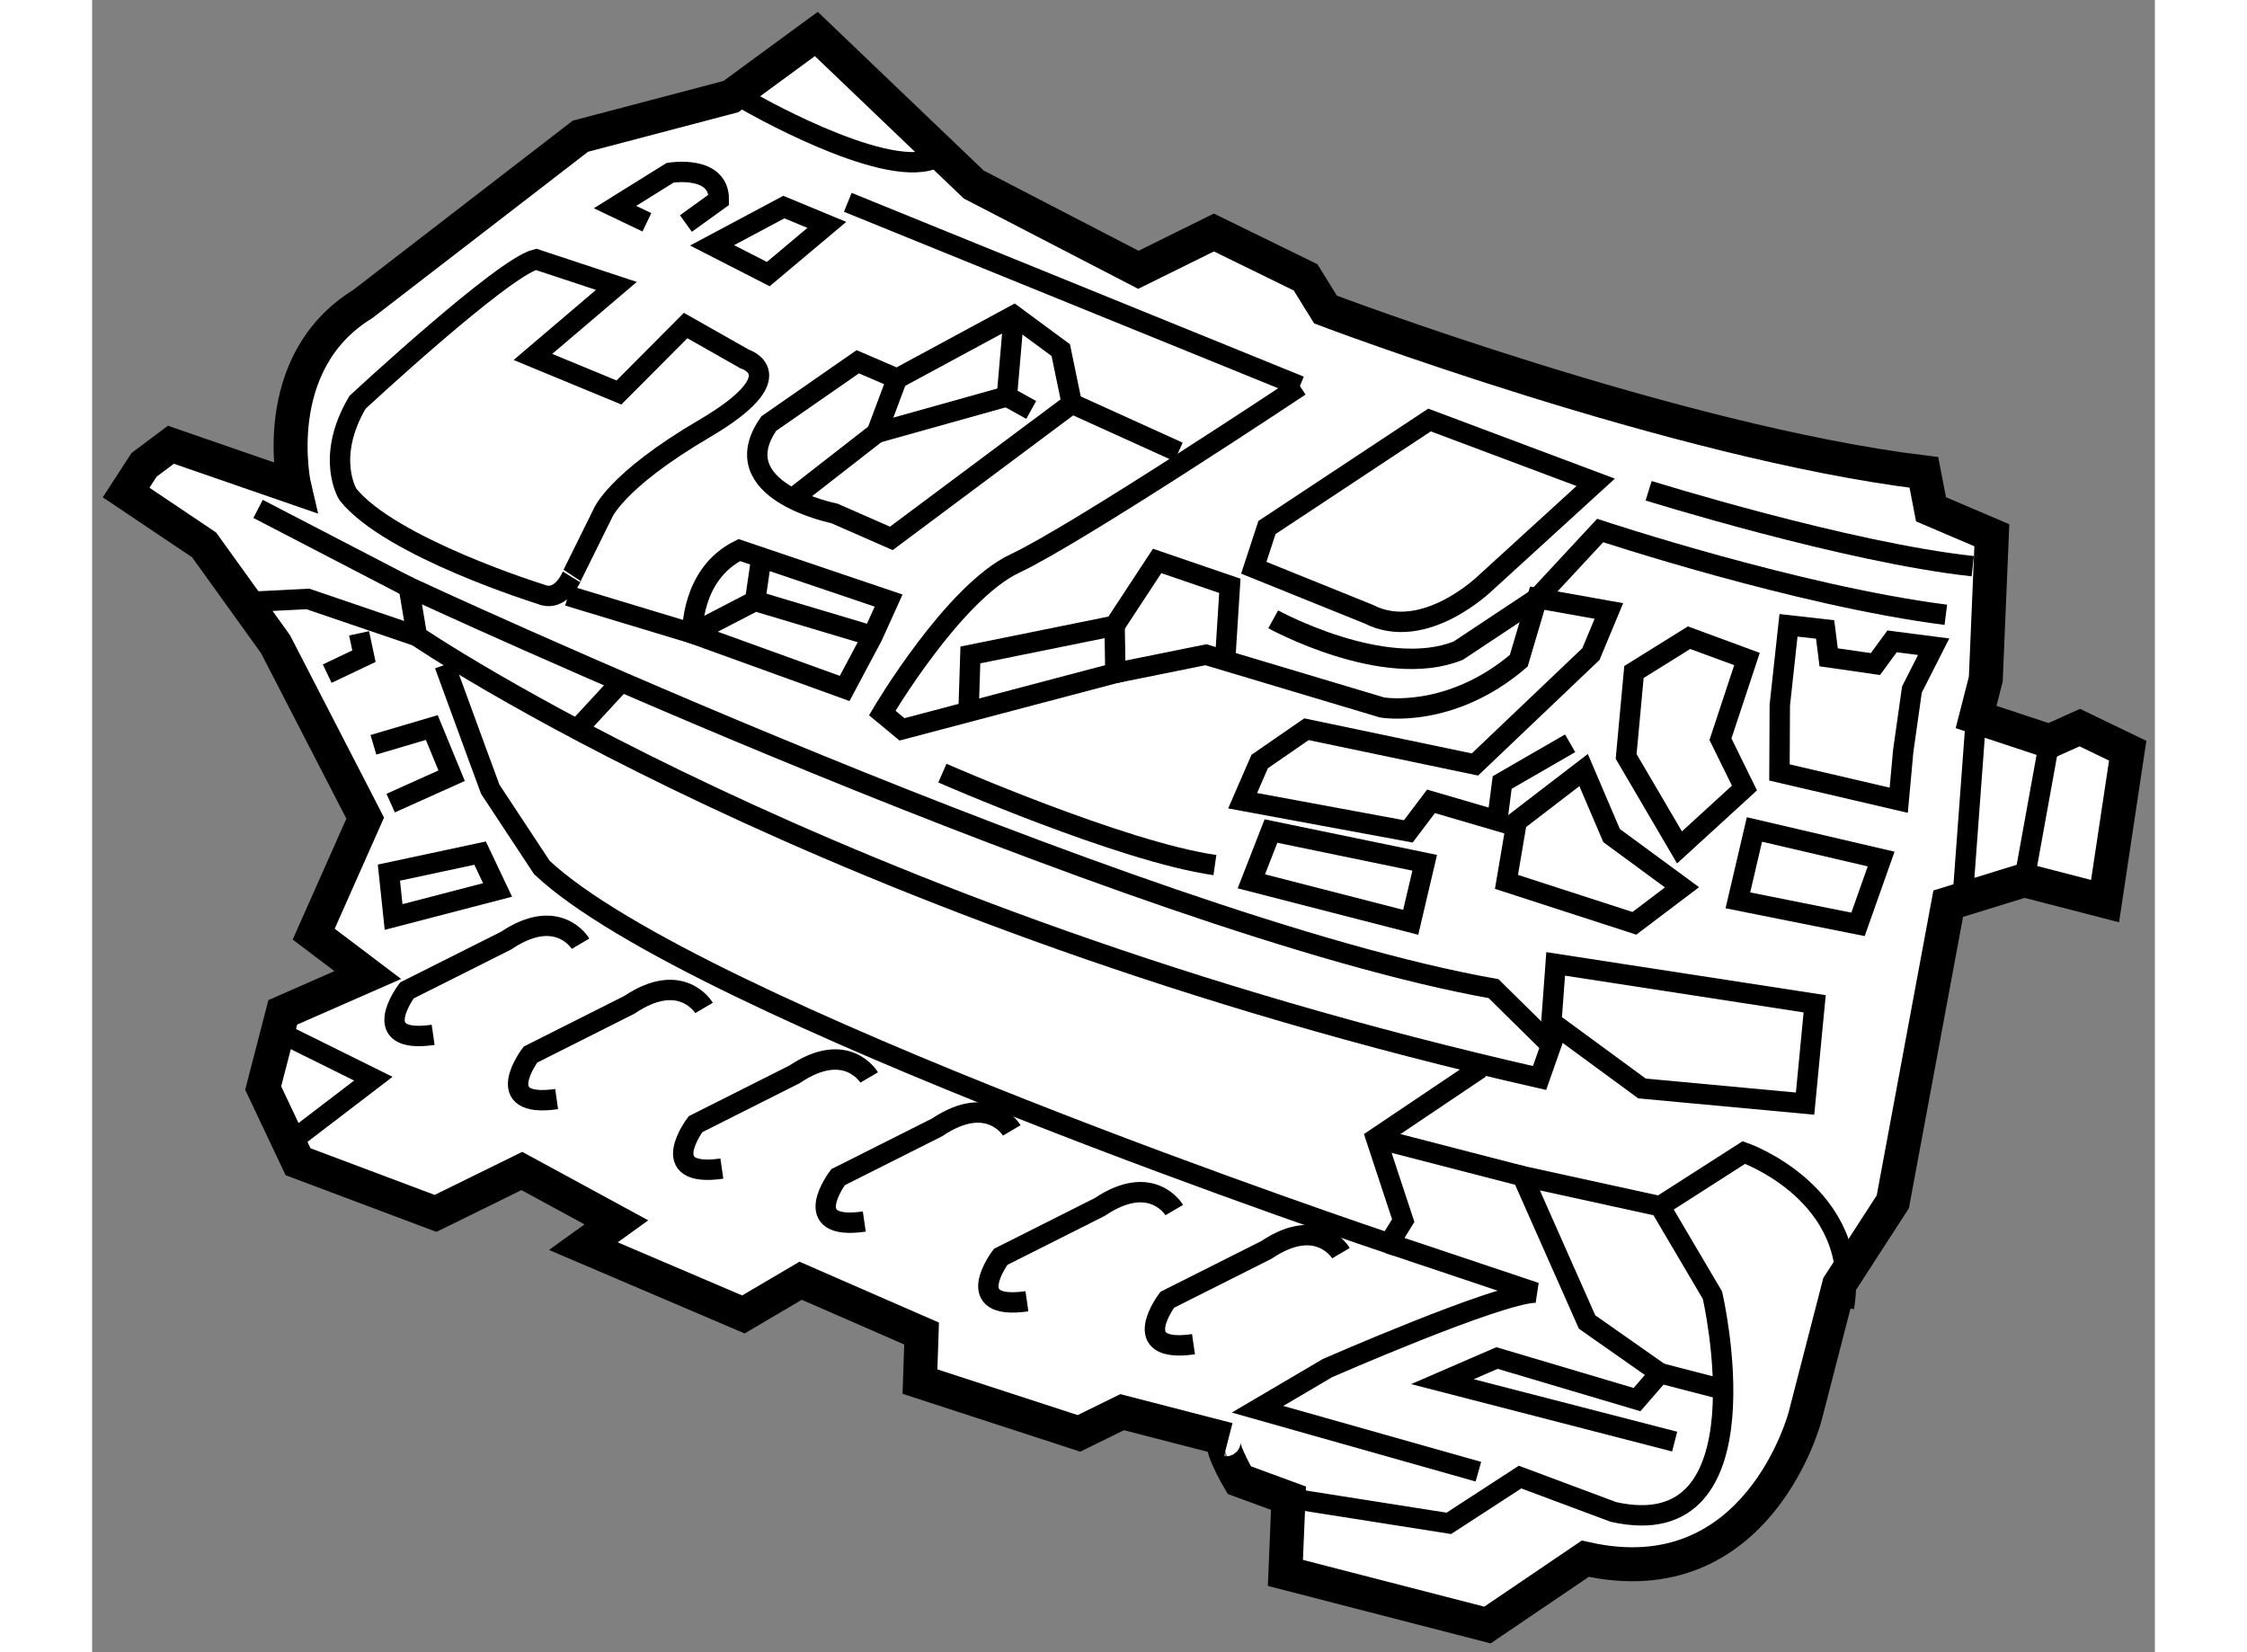 <?xml version="1.0" encoding="utf-8"?>
<!-- Generator: Adobe Illustrator 15.1.0, SVG Export Plug-In . SVG Version: 6.00 Build 0)  -->
<!DOCTYPE svg PUBLIC "-//W3C//DTD SVG 1.1//EN" "http://www.w3.org/Graphics/SVG/1.1/DTD/svg11.dtd">
<svg version="1.1" xmlns="http://www.w3.org/2000/svg" xmlns:xlink="http://www.w3.org/1999/xlink" x="0px" y="0px" width="244.8px"
	 height="180px" viewBox="150.513 139.167 30.352 24.311" enable-background="new 0 0 244.8 180" xml:space="preserve">
	
<rect x="150.513" y="139.167" width="30.352" height="24.311" fill="#808080" stroke="none"/>
	
<g><path fill="#FFFFFF" stroke="#000000" stroke-width="0.5" d="M154.496,143.64l3.202-2.469l2.215-0.583l1.256-0.921l2.316,2.215
			l2.423,1.255l1.111-0.549l1.349,0.66l0.294,0.474c0,0,5.151,1.95,8.804,2.396l0.105,0.543l0.895,0.382l-0.089,2.117l-0.143,0.557
			l1.079,0.357l0.447-0.201l0.705,0.34l-0.333,2.213l-1.189-0.307l-1.119,0.345l-0.815,4.386l-0.791,1.223l-0.499,1.932
			c0,0-0.69,2.675-3.235,2.097l-1.44,0.976l-2.973-0.767l0.046-1.099l-0.724-0.266c0,0-0.386-0.654-0.163-0.597l-1.561-0.403
			l-0.635,0.312l-2.34-0.762l0.024-0.707l-1.78-0.777l-0.842,0.496l-2.355-1.005l0.486-0.35l-1.391-0.756l-1.27,0.624l-2.023-0.76
			l-0.513-1.084l0.288-1.114l1.251-0.549l-0.796-0.602l0.758-1.707l-1.32-2.56l-1.05-1.46l-1.148-0.771l0.264-0.407l0.395-0.296
			l1.818,0.629C153.49,146.339,153.074,144.515,154.496,143.64z"></path><path fill="none" stroke="#000000" stroke-width="0.3" d="M157.112,147.91c0,0-2.21-0.686-2.836-1.469c0,0-0.338-0.54,0.142-1.354
			c0,0,2.138-1.986,2.627-2.104l1.182,0.391l-1.228,1.045l1.266,0.523l0.981-0.985l0.868,0.492c0,0,0.754,0.232-0.584,1.02
			c-1.339,0.785-1.51,1.267-1.51,1.267l-0.436,0.881C157.585,147.616,157.428,148.043,157.112,147.91z"></path><path fill="none" stroke="#000000" stroke-width="0.3" d="M162.273,147.089l-0.839-0.368c0,0-1.658-0.328-0.964-1.322l1.309-0.909
			l0.578,0.249l1.719-0.929l0.69,0.509l0.163,0.788L162.273,147.089z"></path><polyline fill="none" stroke="#000000" stroke-width="0.3" points="162.357,144.738 162.058,145.536 160.858,146.471 		"></polyline><polyline fill="none" stroke="#000000" stroke-width="0.3" points="164.076,143.81 163.973,145 164.331,145.199 		"></polyline><line fill="none" stroke="#000000" stroke-width="0.3" x1="162.058" y1="145.536" x2="163.973" y2="145"></line><path fill="none" stroke="#000000" stroke-width="0.3" d="M158.676,142.438l-0.469-0.224l0.811-0.505c0,0,0.723-0.121,0.716,0.398
			l-0.484,0.349"></path><polygon fill="none" stroke="#000000" stroke-width="0.3" points="160.462,143.2 159.635,142.777 160.691,142.214 
			161.324,142.476 		"></polygon><path fill="none" stroke="#000000" stroke-width="0.3" d="M160.134,140.64c0,0,1.985,1.154,2.744,0.869"></path><path fill="none" stroke="#000000" stroke-width="0.3" d="M159.346,148.487c0,0-0.027-0.872,0.69-1.226l2.197,0.743l-0.236,0.521
			l-0.411,0.772L159.346,148.487z"></path><path fill="none" stroke="#000000" stroke-width="0.3" d="M168.285,144.848c0,0-3.282,2.183-4.189,2.608
			c-0.909,0.424-1.957,2.202-1.957,2.202l0.291,0.241l3.14-0.829l-0.012-0.696l-2.122,0.43l-0.028,0.861"></path><line fill="none" stroke="#000000" stroke-width="0.3" x1="161.632" y1="142.144" x2="168.285" y2="144.848"></line><path fill="none" stroke="#000000" stroke-width="0.3" d="M171.811,155.029c-10.483-2.381-16.518-6.502-16.518-6.502l-0.121-0.722
			c0,0,10.689,4.972,15.962,5.909l0.846,0.834L171.811,155.029z"></path><path fill="none" stroke="#000000" stroke-width="0.3" d="M169.295,148.203l-1.689-0.682l0.194-0.592l2.392-1.582l2.445,0.917
			l-1.615,1.474C171.021,147.738,170.121,148.626,169.295,148.203z"></path><polygon fill="none" stroke="#000000" stroke-width="0.3" points="173.206,152.753 171.324,152.143 171.475,151.253 
			172.459,150.498 172.871,151.462 173.907,152.223 		"></polygon><polygon fill="none" stroke="#000000" stroke-width="0.3" points="174.729,152.415 174.973,151.372 176.837,151.807 
			176.497,152.768 		"></polygon><path fill="none" stroke="#000000" stroke-width="0.3" d="M165.569,149.07l1.332-0.269l2.594,0.776c0,0,1,0.175,2.01-0.688
			l0.272-0.92l1.054,0.188l-0.264,0.634l-1.707,1.625l-2.479-0.519l-0.688,0.475l-0.251,0.577l2.438,0.451l0.334-0.442l0.974,0.285
			l0.073-0.562l1-0.577"></path><polygon fill="none" stroke="#000000" stroke-width="0.3" points="167.57,152.135 167.859,151.395 170.121,151.862 
			169.915,152.738 		"></polygon><polygon fill="none" stroke="#000000" stroke-width="0.3" points="173.87,151.636 173.085,150.297 173.2,149.055 174.011,148.55 
			174.863,148.864 174.473,150.044 174.826,150.762 		"></polygon><path fill="none" stroke="#000000" stroke-width="0.3" d="M173.416,146.388c0,0,2.909,0.908,4.769,1.11"></path><path fill="none" stroke="#000000" stroke-width="0.3" d="M155.7,148.95c0.313,0.859,0.671,1.83,0.671,1.83l0.76,1.152
			c2.251,2.113,12.466,5.532,12.466,5.532l0.208-0.337l-0.4-1.212l1.533-1.031"></path><polyline fill="none" stroke="#000000" stroke-width="0.3" points="165.558,148.374 166.184,147.421 167.254,147.787 
			167.189,148.811 		"></polyline><path fill="none" stroke="#000000" stroke-width="0.3" d="M167.892,148.28c0,0,1.639,0.901,2.724,0.46l1.162-0.771l0.925-0.996
			c0,0,2.897,0.961,5.086,1.24"></path><line fill="none" stroke="#000000" stroke-width="0.3" x1="152.955" y1="146.655" x2="155.172" y2="147.806"></line><polyline fill="none" stroke="#000000" stroke-width="0.3" points="152.869,148.021 153.687,147.98 155.293,148.527 		"></polyline><polygon fill="none" stroke="#000000" stroke-width="0.3" points="177.162,150.218 177.096,150.942 175.341,150.533 
			175.346,149.542 175.474,148.368 176.013,148.429 176.065,148.839 176.753,148.938 176.998,148.604 177.61,148.683 
			177.29,149.313 		"></polygon><line fill="none" stroke="#000000" stroke-width="0.3" x1="158.32" y1="149.174" x2="157.704" y2="149.841"></line><polyline fill="none" stroke="#000000" stroke-width="0.3" points="157.517,147.934 159.346,148.487 160.268,148.009 
			161.997,148.526 		"></polyline><line fill="none" stroke="#000000" stroke-width="0.3" x1="160.366" y1="147.339" x2="160.268" y2="148.009"></line><line fill="none" stroke="#000000" stroke-width="0.3" x1="164.93" y1="145.106" x2="166.498" y2="145.817"></line><polygon fill="none" stroke="#000000" stroke-width="0.3" points="173.318,155.183 171.985,154.205 172.048,153.35 
			175.859,153.937 175.718,155.406 		"></polygon><path fill="none" stroke="#000000" stroke-width="0.3" d="M168.116,161.21l2.36,0.372l1.048-0.681l1.374,0.513
			c2.321,0.521,1.457-3.189,1.457-3.189l-0.772-1.309l-2.024-0.443l0.951,2.146l1.073,0.753"></path><path fill="none" stroke="#000000" stroke-width="0.3" d="M157.7,153.053c0,0-0.33-0.561-1.097-0.045l-1.458,0.732
			c0,0-0.603,0.796,0.386,0.654"></path><path fill="none" stroke="#000000" stroke-width="0.3" d="M159.517,153.998c0,0-0.33-0.562-1.097-0.047l-1.457,0.733
			c0,0-0.603,0.796,0.385,0.655"></path><path fill="none" stroke="#000000" stroke-width="0.3" d="M161.947,155.021c0,0-0.331-0.562-1.098-0.046l-1.457,0.733
			c0,0-0.602,0.795,0.387,0.654"></path><path fill="none" stroke="#000000" stroke-width="0.3" d="M164.045,155.8c0,0-0.331-0.561-1.098-0.045l-1.458,0.733
			c0,0-0.602,0.795,0.386,0.653"></path><path fill="none" stroke="#000000" stroke-width="0.3" d="M166.436,156.972c0,0-0.33-0.561-1.097-0.045l-1.457,0.733
			c0,0-0.602,0.796,0.386,0.654"></path><path fill="none" stroke="#000000" stroke-width="0.3" d="M168.889,157.606c0,0-0.331-0.563-1.098-0.047l-1.458,0.733
			c0,0-0.602,0.796,0.386,0.654"></path><polyline fill="none" stroke="#000000" stroke-width="0.3" points="173.799,160.379 170.382,159.497 171.185,159.149 
			173.245,159.761 173.583,159.372 174.475,159.603 		"></polyline><line fill="none" stroke="#000000" stroke-width="0.3" x1="169.404" y1="155.916" x2="171.559" y2="156.473"></line><path fill="none" stroke="#000000" stroke-width="0.3" d="M173.583,156.916l1.235-0.791c0,0,1.745,0.609,1.472,2.281"></path><polygon fill="none" stroke="#000000" stroke-width="0.3" points="156.479,152.262 154.949,152.66 154.88,152.007 156.222,151.72 
					"></polygon><polyline fill="none" stroke="#000000" stroke-width="0.3" points="153.316,154.378 154.651,155.039 153.565,155.869 		"></polyline><path fill="none" stroke="#000000" stroke-width="0.3" d="M169.597,157.465l2.153,0.721c-0.559,0.015-3.061,1.112-3.061,1.112
			l-1.028,0.605l3.25,0.919"></path><line fill="none" stroke="#000000" stroke-width="0.3" x1="178.234" y1="149.716" x2="178.05" y2="152.204"></line><line fill="none" stroke="#000000" stroke-width="0.3" x1="179.313" y1="150.073" x2="178.943" y2="152.118"></line><path fill="none" stroke="#000000" stroke-width="0.3" d="M163.024,150.543c0,0,2.634,1.156,4.01,1.353"></path><polyline fill="none" stroke="#000000" stroke-width="0.3" points="154.652,150.126 155.511,149.872 155.803,150.581 
			154.906,150.984 		"></polyline><polyline fill="none" stroke="#000000" stroke-width="0.3" points="154.441,148.486 154.513,148.822 153.972,149.079 		"></polyline></g>


</svg>